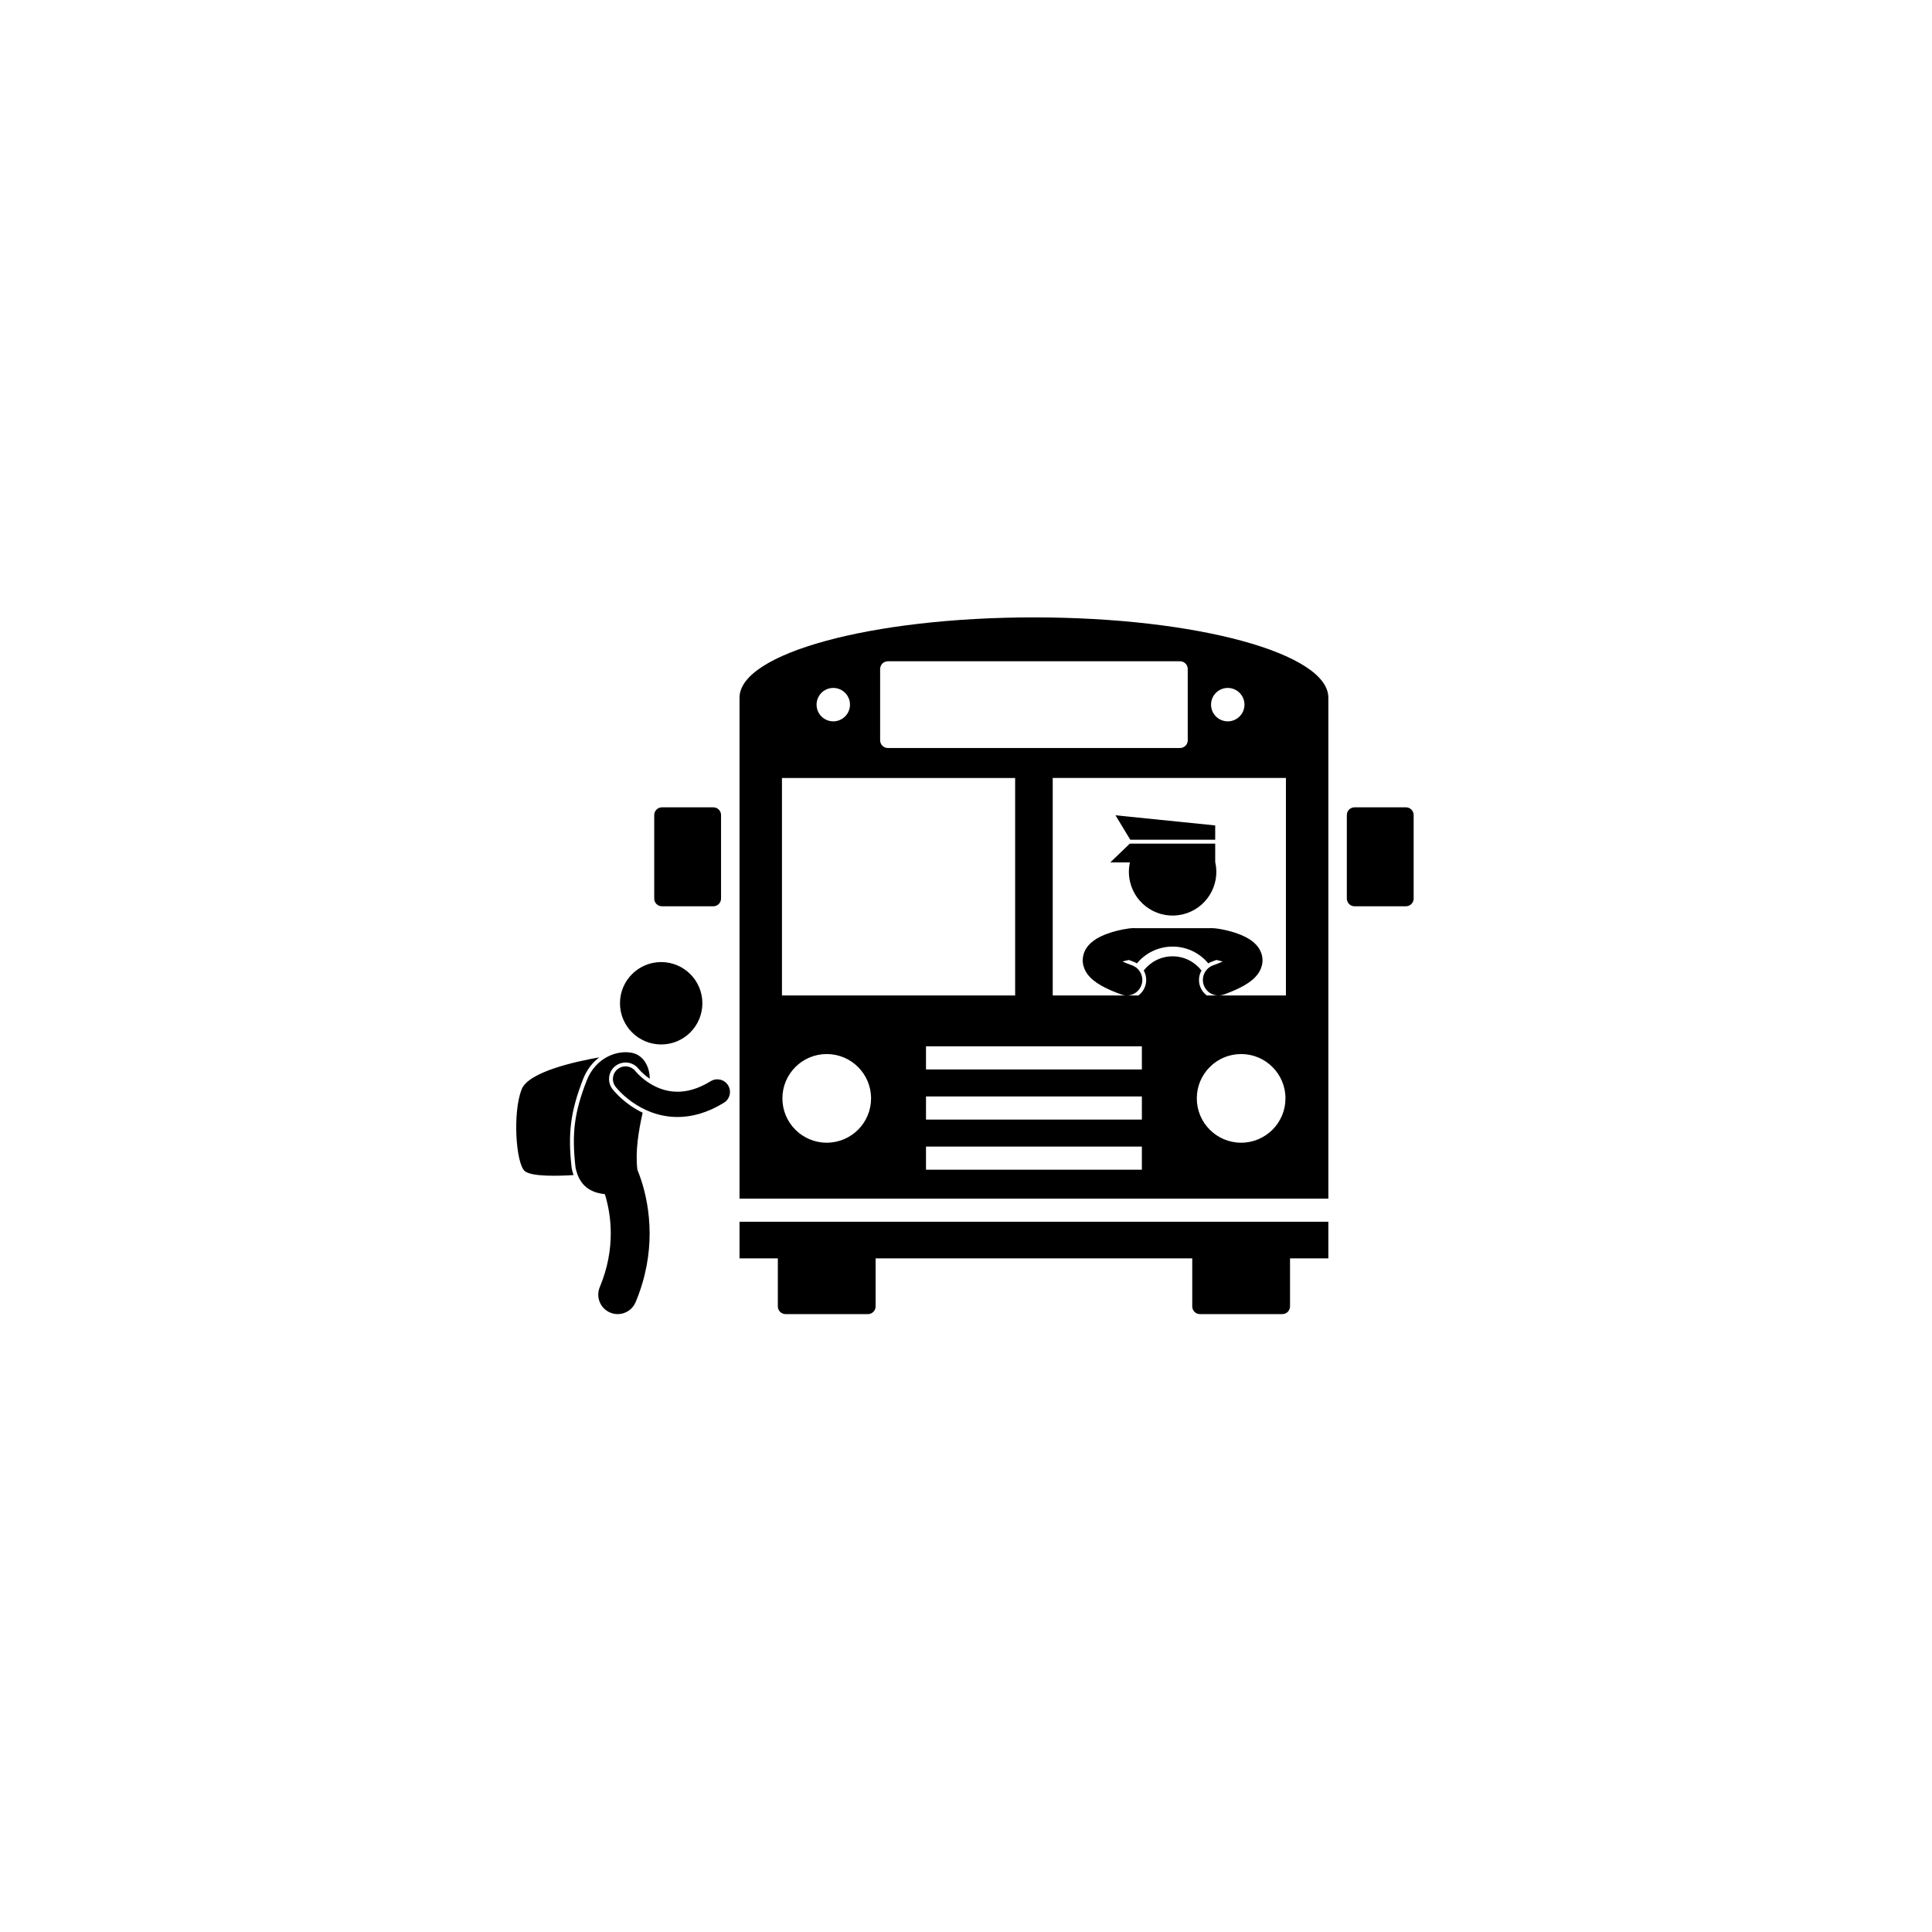 <svg xmlns="http://www.w3.org/2000/svg" width="500" height="500" viewBox="0 0 500 500"><g transform="translate(133.598,159.78)translate(116.151,90.175)rotate(0)translate(-116.151,-90.175) scale(0.503,0.503)" opacity="1"><defs class="defs"/><path transform="translate(0,0)" d="M4.342,284.831c3.426,3.101 18.229,2.549 25.156,2.104c-0.378,-1.079 -0.701,-2.252 -0.957,-3.53l-0.018,-0.084l-0.008,-0.083c-2.022,-17.871 -0.584,-28.986 5.914,-45.746c1.978,-5.009 4.966,-8.62 8.301,-11.117c-11.698,2.033 -36.392,7.348 -39.952,16.456c-4.691,12 -2.948,37.917 1.564,42zM65.046,254.852c-2.56,-1.238 -4.771,-2.601 -6.578,-3.882c-4.91,-3.487 -7.856,-6.895 -8.896,-8.197c-2.915,-3.761 -2.238,-9.11 1.465,-11.981c1.504,-1.166 3.304,-1.783 5.203,-1.783c2.633,0 5.072,1.187 6.694,3.256l0.177,0.21c0.233,0.27 0.569,0.642 1.022,1.101c0.86,0.873 2.277,2.19 4.158,3.518c0.137,0.097 0.276,0.179 0.414,0.272c-0.031,-6.261 -3.254,-12.082 -9.03,-13.301c-7.592,-1.602 -18.699,2.291 -23.381,14.149c-6.336,16.34 -7.811,26.937 -5.791,44.799c2.021,10.111 8.475,13.042 15.105,13.737c0.201,0.652 0.401,1.341 0.6,2.065c1.296,4.737 2.439,10.965 2.434,18.173c-0.006,8.108 -1.408,17.449 -5.658,27.615c-2.134,5.095 0.269,10.954 5.361,13.087c1.262,0.528 2.57,0.778 3.857,0.779c3.911,0 7.625,-2.309 9.229,-6.142c5.356,-12.784 7.215,-24.897 7.21,-35.339c-0.022,-11.49 -2.196,-20.929 -4.342,-27.47c-0.68,-2.072 -1.356,-3.858 -1.961,-5.32c-1.16,-9.472 0.628,-20.03 2.708,-29.346zM53.386,198.537c0,-11.706 9.49,-21.196 21.196,-21.196c11.706,0 21.196,9.49 21.196,21.196c0,11.706 -9.49,21.196 -21.196,21.196c-11.706,0 -21.196,-9.49 -21.196,-21.196zM67.136,238.728c-1.927,-1.364 -3.436,-2.744 -4.426,-3.747c-0.494,-0.502 -0.859,-0.907 -1.084,-1.167c-0.112,-0.131 -0.191,-0.222 -0.231,-0.274c-0.019,-0.024 -0.03,-0.037 -0.035,-0.041v-0.001c-2.204,-2.814 -6.269,-3.32 -9.097,-1.127c-2.838,2.198 -3.354,6.281 -1.156,9.119c0.271,0.336 3.162,4.046 8.518,7.847c5.329,3.778 13.304,7.714 23.366,7.718c0.024,0 0.049,0 0.073,0c7.254,0 15.403,-2.139 23.828,-7.353c3.054,-1.885 4.004,-5.889 2.119,-8.945c-1.885,-3.054 -5.889,-4.004 -8.944,-2.12c-6.695,4.112 -12.29,5.404 -17.076,5.419c-6.572,0.007 -11.968,-2.581 -15.855,-5.328zM315.751,126.055c-0.707,3.185 -0.73,6.573 0.06,9.963c2.816,12.1 14.912,19.625 27.01,16.807c12.097,-2.816 19.621,-14.904 16.811,-27.001v-9.416h-43.948l-10.024,9.647zM359.631,114.407v-7.37l-51.307,-5.213l7.62,12.583zM417.852,299.043v-257.357h-0.018c0.004,-0.124 0.018,-0.248 0.018,-0.372c0,-22.818 -67.821,-41.314 -151.483,-41.314c-83.662,0 -151.482,18.496 -151.482,41.313c0,0.125 0.014,0.248 0.018,0.372h-0.018v257.357h302.965zM372.977,270.283c-12.598,0 -22.811,-10.21 -22.811,-22.809c0,-12.598 10.213,-22.81 22.811,-22.81c12.598,0 22.809,10.212 22.809,22.81c-0.001,12.599 -10.212,22.809 -22.809,22.809zM314.154,176.483c0.371,-0.083 0.727,-0.155 1.07,-0.222c0.725,0.288 1.484,0.581 2.316,0.88c0.646,0.234 1.254,0.529 1.819,0.874c4.371,-5.275 10.973,-8.636 18.358,-8.636c7.386,0 13.987,3.361 18.358,8.636c0.565,-0.346 1.173,-0.64 1.819,-0.874c0.833,-0.299 1.596,-0.593 2.321,-0.882c0.19,0.037 0.383,0.076 0.579,0.118c0.852,0.174 1.785,0.404 2.709,0.667c-1.369,0.619 -3.007,1.288 -4.934,1.98c-4.152,1.505 -6.301,6.094 -4.797,10.248c1.156,3.189 4.134,5.184 7.333,5.262h-5.806c-1.523,-1.143 -2.73,-2.714 -3.408,-4.58c-1.024,-2.832 -0.681,-5.826 0.682,-8.271c-3.45,-4.433 -8.82,-7.301 -14.857,-7.301c-6.037,0 -11.407,2.869 -14.857,7.301c1.362,2.445 1.706,5.439 0.682,8.271c-0.678,1.866 -1.885,3.437 -3.408,4.58h-5.806c3.199,-0.078 6.177,-2.073 7.333,-5.262c1.504,-4.154 -0.645,-8.743 -4.797,-10.248c-1.928,-0.692 -3.565,-1.361 -4.936,-1.98c0.755,-0.213 1.512,-0.404 2.227,-0.561zM396.016,194.533h-27.638h-6.739c0.794,-0.034 1.597,-0.181 2.385,-0.467c4.344,-1.577 7.791,-3.11 10.637,-4.754c2.83,-1.672 5.146,-3.384 7.023,-5.976c1.141,-1.588 2.058,-3.687 2.247,-5.993c0.008,-0.079 0.013,-0.158 0.019,-0.237c0.006,-0.094 0.018,-0.186 0.021,-0.281h-0.002c0.002,-0.061 -0.004,-0.119 -0.003,-0.179c0.001,-0.069 0.009,-0.136 0.008,-0.206c0,-0.003 0,-0.004 0,-0.007c0.001,-0.142 -0.012,-0.281 -0.018,-0.422c0,-0.003 0,-0.005 0,-0.007c-0.088,-2.369 -0.97,-4.516 -2.023,-6.032c-0.829,-1.171 -1.706,-2.085 -2.603,-2.85c-1.279,-1.091 -2.6,-1.868 -3.889,-2.569c-3.313,-1.713 -6.751,-2.745 -9.852,-3.498c-1.549,-0.367 -2.996,-0.646 -4.294,-0.843c-1.322,-0.193 -2.376,-0.324 -3.667,-0.334c-0.29,0 -0.575,0.017 -0.857,0.047h-38.114c-0.28,-0.03 -0.564,-0.046 -0.852,-0.046c-1.895,0.023 -3.561,0.286 -5.821,0.711c-3.301,0.667 -7.245,1.7 -11.041,3.487c-1.62,0.788 -3.238,1.692 -4.83,3.042c-0.277,0.235 -0.553,0.479 -0.828,0.743c-0.918,0.896 -1.836,2.002 -2.575,3.444c-0.675,1.302 -1.146,2.93 -1.222,4.639c-0.003,0.042 -0.006,0.085 -0.008,0.127c-0.004,0.121 -0.023,0.239 -0.023,0.36c0.003,0 0,0 0.003,0.164c0.001,0.057 0.004,0.144 0.007,0.229v0c0,0.004 0.001,0.007 0.001,0.011c0.006,0.149 0.016,0.323 0.039,0.544c0.001,0.012 0.004,0.023 0.005,0.035c0.203,2.278 1.113,4.35 2.242,5.922c1.877,2.592 4.193,4.304 7.023,5.976c2.846,1.643 6.293,3.177 10.637,4.754c0.788,0.286 1.591,0.433 2.385,0.467h-6.739h-31.022v-111.907h119.979v111.906zM159.762,270.283c-12.598,0 -22.811,-10.21 -22.811,-22.809c0,-12.598 10.213,-22.81 22.811,-22.81c12.596,0 22.809,10.212 22.809,22.81c-0.001,12.599 -10.214,22.809 -22.809,22.809zM136.721,194.533v-111.906h119.979v111.906zM321.904,284.168h-111.07v-11.9h111.07zM321.904,258.384h-111.07v-11.9h111.07zM321.904,232.6h-111.07v-11.9h111.07zM366.094,36.297c4.746,0 8.594,3.849 8.594,8.596c0,4.746 -3.848,8.595 -8.594,8.595c-4.746,0 -8.596,-3.849 -8.596,-8.595c0,-4.747 3.85,-8.596 8.596,-8.596zM191.203,22.579h150.332c2.189,0 3.967,1.776 3.967,3.967v36.691c0,2.19 -1.777,3.967 -3.967,3.967h-150.332c-2.191,0 -3.969,-1.776 -3.969,-3.967v-36.691c0,-2.191 1.778,-3.967 3.969,-3.967zM163.127,36.297c4.744,0 8.594,3.849 8.594,8.596c0,4.746 -3.85,8.595 -8.594,8.595c-4.746,0 -8.596,-3.849 -8.596,-8.595c0,-4.747 3.85,-8.596 8.596,-8.596zM114.887,310.943v18.843h19.719v24.717c0,2.19 1.775,3.967 3.967,3.967h42.379c2.19,0 3.965,-1.776 3.965,-3.967v-24.717h162.903v24.717c0,2.19 1.775,3.967 3.965,3.967h42.379c2.191,0 3.969,-1.776 3.969,-3.967v-24.717h19.719v-18.843zM74.971,148.636h26.445c2.189,0 3.967,-1.776 3.967,-3.967v-42.975c0,-2.19 -1.777,-3.966 -3.967,-3.966h-26.445c-2.191,0 -3.967,1.775 -3.967,3.966v42.975c0,2.19 1.775,3.967 3.967,3.967zM457.768,97.729h-26.443c-2.191,0 -3.969,1.775 -3.969,3.966v42.975c0,2.19 1.777,3.967 3.969,3.967h26.443c2.189,0 3.967,-1.776 3.967,-3.967v-42.975c-0.001,-2.191 -1.778,-3.966 -3.967,-3.966z" fill="#000000" class="fill c1"/></g></svg>